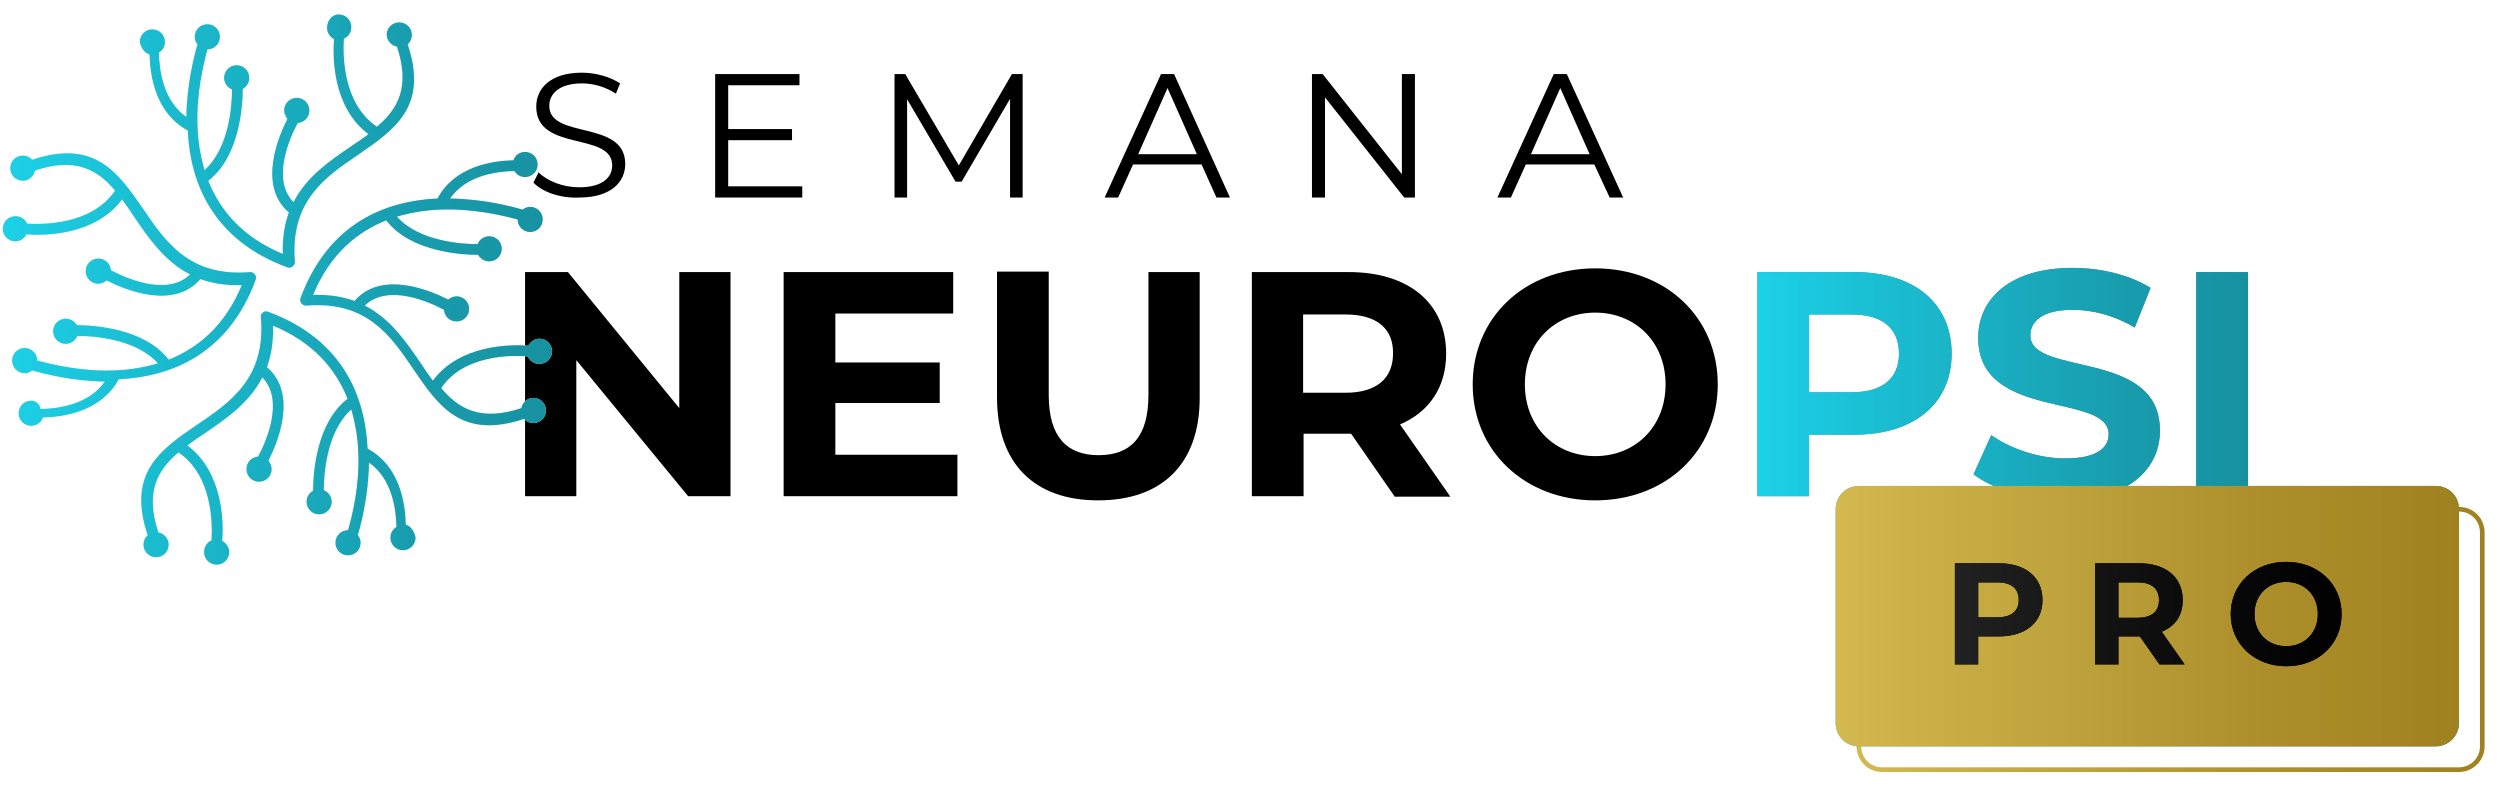 <?xml version="1.0" encoding="utf-8"?>
<!-- Generator: Adobe Illustrator 25.0.0, SVG Export Plug-In . SVG Version: 6.00 Build 0)  -->
<svg version="1.1" id="Camada_1" xmlns="http://www.w3.org/2000/svg" xmlns:xlink="http://www.w3.org/1999/xlink" x="0px" y="0px"
	 viewBox="0 0 536.6 168.7" style="enable-background:new 0 0 536.6 168.7;" xml:space="preserve">
<style type="text/css">
	.st0{fill:none;stroke:url(#SVGID_1_);stroke-miterlimit:10;}
	.st1{fill:#5E84AA;}
	.st2{fill:url(#SVGID_2_);}
	.st3{fill:url(#SVGID_3_);}
	.st4{fill:url(#SVGID_4_);}
	.st5{fill:url(#SVGID_5_);}
	.st6{fill:url(#SVGID_6_);}
	.st7{fill:url(#SVGID_7_);}
	.st8{fill:url(#SVGID_8_);}
	.st9{fill:url(#SVGID_9_);}
	.st10{fill-rule:evenodd;clip-rule:evenodd;fill:#D0E8F4;}
	.st11{fill:url(#SVGID_10_);}
	.st12{fill:url(#SVGID_11_);}
	.st13{fill:url(#SVGID_12_);}
	.st14{fill:url(#SVGID_13_);}
</style>
<g>
	<linearGradient id="SVGID_1_" gradientUnits="userSpaceOnUse" x1="398.532" y1="137.293" x2="533.284" y2="137.293">
		<stop  offset="0" style="stop-color:#D3B94F"/>
		<stop  offset="9.803224e-02" style="stop-color:#CDB249"/>
		<stop  offset="0.686" style="stop-color:#AC8F2B"/>
		<stop  offset="1" style="stop-color:#A08120"/>
	</linearGradient>
	<path class="st0" d="M527.8,165.2H404c-2.8,0-5-2.2-5-5v-45.9c0-2.8,2.2-5,5-5h123.8c2.8,0,5,2.2,5,5v45.9
		C532.8,163,530.5,165.2,527.8,165.2z"/>
</g>
<g>
	<path d="M156.8,58.4v48.1h-9.1l-24-29.2v29.2h-11V58.4h9.2l23.9,29.2V58.4H156.8z"/>
	<path d="M205.5,97.6v8.9h-37.3V58.4h36.4v8.9h-25.3v10.5h22.4v8.7h-22.4v11.1H205.5z"/>
	<path d="M214,85.3v-27h11.1v26.5c0,9.1,4,12.9,10.7,12.9c6.8,0,10.7-3.8,10.7-12.9V58.4h11v27c0,14.2-8.1,22-21.8,22
		S214,99.5,214,85.3z"/>
	<path d="M299.3,106.5L290,93.1h-0.5h-9.7v13.4h-11.1V58.4h20.8c12.9,0,20.9,6.7,20.9,17.5c0,7.2-3.6,12.5-9.9,15.2l10.8,15.5H299.3
		z M288.8,67.5h-9.1v16.8h9.1c6.8,0,10.2-3.2,10.2-8.4C299.1,70.6,295.6,67.5,288.8,67.5z"/>
	<path d="M316.1,82.5c0-14.3,11.1-24.9,26.3-24.9c15.1,0,26.3,10.5,26.3,24.9c0,14.4-11.2,24.9-26.3,24.9
		C327.3,107.4,316.1,96.8,316.1,82.5z M357.5,82.5c0-9.1-6.5-15.4-15.1-15.4s-15.1,6.3-15.1,15.4s6.5,15.4,15.1,15.4
		S357.5,91.6,357.5,82.5z"/>
	<g>
		<g>
			<path class="st1" d="M398,58.4h-20.8v48.1h11.1V93.3h9.7c12.9,0,20.9-6.7,20.9-17.4C418.9,65.1,410.9,58.4,398,58.4z M397.4,84.2
				h-9.1V67.5h9.1c6.8,0,10.2,3.1,10.2,8.4C407.6,81.1,404.2,84.2,397.4,84.2z"/>
			<path class="st1" d="M435.8,72c0-3,2.5-5.5,9.1-5.5c4.3,0,8.9,1.2,13.3,3.8l3.4-8.5c-4.5-2.8-10.7-4.3-16.7-4.3
				c-13.7,0-20.3,6.8-20.3,15c0,17.9,28,11.7,28,20.7c0,3-2.7,5.2-9.3,5.2c-5.8,0-11.8-2.1-15.9-5l-3.8,8.4c4.3,3.3,12,5.6,19.6,5.6
				c13.8,0,20.4-6.9,20.4-14.9C463.8,74.8,435.8,80.9,435.8,72z"/>
			<rect x="471.4" y="58.4" class="st1" width="11.1" height="48.1"/>
		</g>
		<g>
			<linearGradient id="SVGID_2_" gradientUnits="userSpaceOnUse" x1="377.183" y1="82.456" x2="482.543" y2="82.456">
				<stop  offset="0" style="stop-color:#1CD1E7"/>
				<stop  offset="0.257" style="stop-color:#1ABDD1"/>
				<stop  offset="0.741" style="stop-color:#189DAE"/>
				<stop  offset="1" style="stop-color:#1791A0"/>
			</linearGradient>
			<path class="st2" d="M398,58.4h-20.8v48.1h11.1V93.3h9.7c12.9,0,20.9-6.7,20.9-17.4C418.9,65.1,410.9,58.4,398,58.4z M397.4,84.2
				h-9.1V67.5h9.1c6.8,0,10.2,3.1,10.2,8.4C407.6,81.1,404.2,84.2,397.4,84.2z"/>
			<linearGradient id="SVGID_3_" gradientUnits="userSpaceOnUse" x1="377.183" y1="82.456" x2="482.543" y2="82.456">
				<stop  offset="0" style="stop-color:#1CD1E7"/>
				<stop  offset="0.257" style="stop-color:#1ABDD1"/>
				<stop  offset="0.741" style="stop-color:#189DAE"/>
				<stop  offset="1" style="stop-color:#1791A0"/>
			</linearGradient>
			<path class="st3" d="M435.8,72c0-3,2.5-5.5,9.1-5.5c4.3,0,8.9,1.2,13.3,3.8l3.4-8.5c-4.5-2.8-10.7-4.3-16.7-4.3
				c-13.7,0-20.3,6.8-20.3,15c0,17.9,28,11.7,28,20.7c0,3-2.7,5.2-9.3,5.2c-5.8,0-11.8-2.1-15.9-5l-3.8,8.4c4.3,3.3,12,5.6,19.6,5.6
				c13.8,0,20.4-6.9,20.4-14.9C463.8,74.8,435.8,80.9,435.8,72z"/>
			<linearGradient id="SVGID_4_" gradientUnits="userSpaceOnUse" x1="377.183" y1="82.456" x2="482.543" y2="82.456">
				<stop  offset="0" style="stop-color:#1CD1E7"/>
				<stop  offset="0.257" style="stop-color:#1ABDD1"/>
				<stop  offset="0.741" style="stop-color:#189DAE"/>
				<stop  offset="1" style="stop-color:#1791A0"/>
			</linearGradient>
			<rect x="471.4" y="58.4" class="st4" width="11.1" height="48.1"/>
		</g>
	</g>
</g>
<g>
	<path d="M114.5,39.2l1.1-2.2c1.9,1.9,5.3,3.2,8.7,3.2c5,0,7.1-2.1,7.1-4.7c0-7.3-16.3-2.8-16.3-12.6c0-3.9,3-7.3,9.8-7.3
		c3,0,6.1,0.9,8.2,2.3l-0.9,2.2c-2.3-1.5-4.9-2.2-7.3-2.2c-4.8,0-7,2.2-7,4.8c0,7.3,16.3,2.9,16.3,12.5c0,3.9-3.1,7.2-9.9,7.2
		C120.3,42.6,116.4,41.2,114.5,39.2z"/>
	<path d="M172.2,40v2.4h-18.7V15.9h18.1v2.4h-15.3v9.4h13.7v2.4h-13.7V40H172.2z"/>
	<path d="M219.5,15.9v26.5h-2.7V21.2L206.4,39h-1.3l-10.4-17.7v21.1H192V15.9h2.3l11.5,19.6l11.4-19.6H219.5z"/>
	<path d="M257.9,35.3h-14.7l-3.2,7.1h-2.9l12.1-26.5h2.8L264,42.4h-2.9L257.9,35.3z M256.9,33.1l-6.3-14.2l-6.3,14.2H256.9z"/>
	<path d="M303.7,15.9v26.5h-2.3l-17-21.5v21.5h-2.8V15.9h2.3l17,21.5V15.9H303.7z"/>
	<path d="M342.2,35.3h-14.7l-3.2,7.1h-2.9l12.1-26.5h2.8l12.1,26.5h-2.9L342.2,35.3z M341.2,33.1l-6.3-14.2l-6.3,14.2H341.2z"/>
</g>
<g>
	<linearGradient id="SVGID_5_" gradientUnits="userSpaceOnUse" x1="394.032" y1="132.293" x2="527.784" y2="132.293">
		<stop  offset="0" style="stop-color:#1CD1E7"/>
		<stop  offset="0.257" style="stop-color:#1ABDD1"/>
		<stop  offset="0.741" style="stop-color:#189DAE"/>
		<stop  offset="1" style="stop-color:#1791A0"/>
	</linearGradient>
	<path class="st5" d="M522.8,160.2H399c-2.8,0-5-2.2-5-5v-45.9c0-2.8,2.2-5,5-5h123.8c2.8,0,5,2.2,5,5v45.9
		C527.8,158,525.5,160.2,522.8,160.2z"/>
	<linearGradient id="SVGID_6_" gradientUnits="userSpaceOnUse" x1="394.032" y1="132.293" x2="527.784" y2="132.293">
		<stop  offset="0" style="stop-color:#D3B94F"/>
		<stop  offset="9.803224e-02" style="stop-color:#CDB249"/>
		<stop  offset="0.686" style="stop-color:#AC8F2B"/>
		<stop  offset="1" style="stop-color:#A08120"/>
	</linearGradient>
	<path class="st6" d="M522.8,160.2H399c-2.8,0-5-2.2-5-5v-45.9c0-2.8,2.2-5,5-5h123.8c2.8,0,5,2.2,5,5v45.9
		C527.8,158,525.5,160.2,522.8,160.2z"/>
</g>
<g>
	<g>
		<path d="M438.4,128.8c0,4.8-3.6,7.8-9.4,7.8h-4.4v6h-5v-21.7h9.4C434.8,120.9,438.4,123.9,438.4,128.8z M433.3,128.8
			c0-2.4-1.5-3.8-4.6-3.8h-4.1v7.5h4.1C431.8,132.5,433.3,131.1,433.3,128.8z"/>
		<path d="M463.5,142.6l-4.2-6h-0.2h-4.4v6h-5v-21.7h9.4c5.8,0,9.4,3,9.4,7.9c0,3.3-1.6,5.6-4.5,6.8l4.9,7H463.5z M458.8,125h-4.1
			v7.6h4.1c3.1,0,4.6-1.4,4.6-3.8C463.4,126.4,461.9,125,458.8,125z"/>
		<path d="M478.8,131.8c0-6.4,5-11.2,11.9-11.2c6.8,0,11.9,4.7,11.9,11.2c0,6.5-5,11.2-11.9,11.2C483.9,143,478.8,138.2,478.8,131.8
			z M497.5,131.8c0-4.1-2.9-6.9-6.8-6.9s-6.8,2.8-6.8,6.9c0,4.1,2.9,6.9,6.8,6.9S497.5,135.9,497.5,131.8z"/>
	</g>
	<g>
		<linearGradient id="SVGID_7_" gradientUnits="userSpaceOnUse" x1="419.616" y1="131.755" x2="502.56" y2="131.755">
			<stop  offset="0" style="stop-color:#212121"/>
			<stop  offset="0.516" style="stop-color:#0E0E0E"/>
			<stop  offset="1" style="stop-color:#000000"/>
		</linearGradient>
		<path class="st7" d="M438.4,128.8c0,4.8-3.6,7.8-9.4,7.8h-4.4v6h-5v-21.7h9.4C434.8,120.9,438.4,123.9,438.4,128.8z M433.3,128.8
			c0-2.4-1.5-3.8-4.6-3.8h-4.1v7.5h4.1C431.8,132.5,433.3,131.1,433.3,128.8z"/>
		<linearGradient id="SVGID_8_" gradientUnits="userSpaceOnUse" x1="419.616" y1="131.755" x2="502.56" y2="131.755">
			<stop  offset="0" style="stop-color:#212121"/>
			<stop  offset="0.516" style="stop-color:#0E0E0E"/>
			<stop  offset="1" style="stop-color:#000000"/>
		</linearGradient>
		<path class="st8" d="M463.5,142.6l-4.2-6h-0.2h-4.4v6h-5v-21.7h9.4c5.8,0,9.4,3,9.4,7.9c0,3.3-1.6,5.6-4.5,6.8l4.9,7H463.5z
			 M458.8,125h-4.1v7.6h4.1c3.1,0,4.6-1.4,4.6-3.8C463.4,126.4,461.9,125,458.8,125z"/>
		<linearGradient id="SVGID_9_" gradientUnits="userSpaceOnUse" x1="419.616" y1="131.755" x2="502.56" y2="131.755">
			<stop  offset="0" style="stop-color:#212121"/>
			<stop  offset="0.516" style="stop-color:#0E0E0E"/>
			<stop  offset="1" style="stop-color:#000000"/>
		</linearGradient>
		<path class="st9" d="M478.8,131.8c0-6.4,5-11.2,11.9-11.2c6.8,0,11.9,4.7,11.9,11.2c0,6.5-5,11.2-11.9,11.2
			C483.9,143,478.8,138.2,478.8,131.8z M497.5,131.8c0-4.1-2.9-6.9-6.8-6.9s-6.8,2.8-6.8,6.9c0,4.1,2.9,6.9,6.8,6.9
			S497.5,135.9,497.5,131.8z"/>
	</g>
</g>
<g>
	<g>
		<path class="st10" d="M32.1,11.7c0.1,4.6,1.3,12.6,8.2,16.3c0.5,10.9,5.1,23.4,21.4,29.4c0.6,0.2,1.2-0.1,1.5-0.7
			c0.1-0.2,0.1-0.3,0.1-0.5c-1.1-13,6.5-18.2,13.6-23C84.7,27.8,92,22.9,87.5,9.5c0.6-0.5,0.9-1.2,0.9-2c0-1.5-1.2-2.7-2.7-2.7
			C84.2,4.8,83,6,83,7.4c0,1.3,1,2.4,2.2,2.6c2.9,8.7,0.2,13.4-4.3,17.2c-7.4-5-7.3-15.5-7.1-18.9c1-0.4,1.6-1.4,1.6-2.5
			c0-1.5-1.2-2.7-2.7-2.7S70.2,4.5,70.2,6c0,1,0.6,1.9,1.5,2.4C71.4,12,71.3,23,79.1,28.8c-1.2,0.9-2.4,1.7-3.6,2.5
			c-4.7,3.2-9.7,6.6-12.5,12.1c-4.9-5-0.6-14.2,0.9-17c1.4-0.1,2.5-1.2,2.5-2.7c0-1.5-1.2-2.7-2.7-2.7c-1.5,0-2.7,1.2-2.7,2.7
			c0,0.7,0.3,1.3,0.7,1.8c-1.8,3.5-6.5,14.3,0.3,20.1c-0.9,2.5-1.4,5.4-1.3,8.9c-8.7-3.6-13.5-9.4-16-15.7
			c6.8-5.2,7.4-16.3,7.4-19.7c0.8-0.5,1.4-1.3,1.4-2.4c0-1.5-1.2-2.7-2.7-2.7c-1.5,0-2.7,1.2-2.7,2.7c0,1.1,0.7,2.1,1.7,2.5
			c0,3.1-0.5,12.5-5.9,17.3c-0.9-3.1-1.4-6.2-1.5-9.2c0,0,0,0,0-0.1c-0.3-7.1,1.3-13.5,2.1-16.6c0,0,0,0,0,0c1.5,0,2.7-1.2,2.7-2.7
			s-1.2-2.7-2.7-2.7s-2.7,1.2-2.7,2.7c0,0.6,0.2,1.2,0.6,1.6c-0.8,2.7-2.3,8.7-2.4,15.6c-5-3.5-5.8-10-5.9-13.8
			c0.8-0.5,1.3-1.3,1.3-2.3c0-1.5-1.2-2.7-2.7-2.7c-1.5,0-2.7,1.2-2.7,2.7C30.3,10.4,31.1,11.4,32.1,11.7z"/>
		<path class="st10" d="M87.1,112.6C87,108,85.8,100,78.9,96.3c-0.5-10.9-5.1-23.4-21.4-29.4c-0.6-0.2-1.2,0.1-1.5,0.7
			C56,67.7,56,67.9,56,68.1c1.1,13-6.5,18.2-13.6,23c-7.9,5.4-15.2,10.3-10.7,23.8c-0.6,0.5-0.9,1.2-0.9,2c0,1.5,1.2,2.7,2.7,2.7
			c1.5,0,2.7-1.2,2.7-2.7c0-1.3-1-2.4-2.2-2.6c-2.9-8.7-0.2-13.4,4.3-17.2c7.4,5,7.3,15.5,7.1,18.9c-1,0.4-1.6,1.4-1.6,2.5
			c0,1.5,1.2,2.7,2.7,2.7s2.7-1.2,2.7-2.7c0-1-0.6-1.9-1.5-2.4c0.3-3.7,0.3-14.7-7.5-20.5c1.2-0.9,2.4-1.7,3.6-2.5
			c4.7-3.2,9.7-6.6,12.5-12.1c4.9,5,0.6,14.2-0.9,17c-1.4,0.1-2.5,1.2-2.5,2.7c0,1.5,1.2,2.7,2.7,2.7c1.5,0,2.7-1.2,2.7-2.7
			c0-0.7-0.3-1.3-0.7-1.8c1.8-3.5,6.5-14.3-0.3-20.1c0.9-2.5,1.4-5.4,1.3-8.9c8.7,3.6,13.5,9.4,16,15.7c-6.8,5.2-7.4,16.3-7.4,19.7
			c-0.8,0.5-1.4,1.3-1.4,2.4c0,1.5,1.2,2.7,2.7,2.7c1.5,0,2.7-1.2,2.7-2.7c0-1.1-0.7-2.1-1.7-2.5c0-3.1,0.5-12.5,5.9-17.3
			c0.9,3.1,1.4,6.2,1.5,9.2c0,0,0,0,0,0.1c0.3,7.1-1.3,13.5-2.2,16.6c0,0,0,0,0,0c-1.5,0-2.7,1.2-2.7,2.7c0,1.5,1.2,2.7,2.7,2.7
			c1.5,0,2.7-1.2,2.7-2.7c0-0.6-0.2-1.2-0.6-1.6c0.8-2.7,2.3-8.7,2.4-15.6c5,3.5,5.8,10,5.9,13.8c-0.8,0.5-1.3,1.3-1.3,2.3
			c0,1.5,1.2,2.7,2.7,2.7c1.5,0,2.7-1.2,2.7-2.7C88.9,113.9,88.1,112.9,87.1,112.6z"/>
		<path class="st10" d="M113.3,76.5c0.4,1,1.4,1.6,2.5,1.6c1.5,0,2.7-1.2,2.7-2.7s-1.2-2.7-2.7-2.7c-1,0-1.9,0.6-2.4,1.5
			c-3.7-0.3-14.7-0.3-20.5,7.5c-0.9-1.2-1.7-2.4-2.5-3.6c-3.2-4.7-6.6-9.7-12.1-12.5c5-4.9,14.2-0.6,17,0.9c0.1,1.4,1.2,2.5,2.7,2.5
			c1.5,0,2.7-1.2,2.7-2.7s-1.2-2.7-2.7-2.7c-0.7,0-1.3,0.3-1.8,0.7c-3.5-1.8-14.3-6.5-20.1,0.3c-2.5-0.9-5.4-1.4-8.9-1.3
			c3.6-8.7,9.4-13.5,15.7-16c5.2,6.8,16.3,7.4,19.7,7.4c0.5,0.8,1.3,1.4,2.4,1.4c1.5,0,2.7-1.2,2.7-2.7c0-1.5-1.2-2.7-2.7-2.7
			c-1.1,0-2.1,0.7-2.5,1.7c-3.1,0-12.5-0.5-17.3-5.9c3.1-0.9,6.2-1.4,9.2-1.5c0,0,0,0,0.1,0c7.1-0.3,13.5,1.3,16.6,2.1c0,0,0,0,0,0
			c0,1.5,1.2,2.7,2.7,2.7c1.5,0,2.7-1.2,2.7-2.7s-1.2-2.7-2.7-2.7c-0.6,0-1.2,0.2-1.6,0.6c-2.7-0.8-8.7-2.3-15.6-2.4
			c3.5-5,10-5.8,13.8-5.9c0.5,0.8,1.3,1.3,2.3,1.3c1.5,0,2.7-1.2,2.7-2.7s-1.2-2.7-2.7-2.7c-1.2,0-2.2,0.8-2.5,1.8
			c-4.6,0.1-12.6,1.3-16.3,8.2c-10.9,0.5-23.4,5.1-29.4,21.4c-0.2,0.6,0.1,1.2,0.7,1.5c0.2,0.1,0.3,0.1,0.5,0.1
			c13-1.1,18.2,6.5,23,13.6c5.4,7.9,10.3,15.2,23.8,10.7c0.5,0.6,1.2,0.9,2,0.9c1.5,0,2.7-1.2,2.7-2.7c0-1.5-1.2-2.7-2.7-2.7
			c-1.3,0-2.4,1-2.6,2.2c-8.7,2.9-13.4,0.2-17.2-4.3C99.5,76.1,110,76.2,113.3,76.5z"/>
		<path class="st10" d="M25.5,81.4c10.9-0.5,23.4-5.1,29.4-21.4c0.2-0.6-0.1-1.2-0.7-1.5c-0.2-0.1-0.3-0.1-0.5-0.1
			c-13,1.1-18.2-6.5-23-13.6C25.3,37,20.3,29.8,6.9,34.3c-0.5-0.6-1.2-0.9-2-0.9c-1.5,0-2.7,1.2-2.7,2.7c0,1.5,1.2,2.7,2.7,2.7
			c1.3,0,2.4-1,2.6-2.2c8.7-2.9,13.4-0.2,17.2,4.3c-5,7.4-15.5,7.3-18.9,7.1c-0.4-1-1.4-1.6-2.5-1.6c-1.5,0-2.7,1.2-2.7,2.7
			c0,1.5,1.2,2.7,2.7,2.7c1,0,1.9-0.6,2.4-1.5c3.7,0.3,14.7,0.3,20.5-7.5c0.9,1.2,1.7,2.4,2.5,3.6c3.2,4.7,6.6,9.7,12.1,12.5
			c-5,4.9-14.2,0.6-17-0.9c-0.1-1.4-1.2-2.5-2.7-2.5c-1.5,0-2.7,1.2-2.7,2.7s1.2,2.7,2.7,2.7c0.7,0,1.3-0.3,1.8-0.7
			c3.5,1.8,14.3,6.5,20.1-0.3c2.5,0.9,5.4,1.4,8.9,1.3c-3.6,8.7-9.4,13.5-15.7,16c-5.2-6.8-16.3-7.4-19.7-7.4
			c-0.5-0.8-1.3-1.4-2.4-1.4c-1.5,0-2.7,1.2-2.7,2.7s1.2,2.7,2.7,2.7c1.1,0,2.1-0.7,2.5-1.7c3.1,0,12.5,0.5,17.3,5.9
			c-3.1,0.9-6.2,1.4-9.2,1.5c0,0,0,0-0.1,0c-7.1,0.3-13.5-1.3-16.6-2.1c0,0,0,0,0,0c0-1.5-1.2-2.7-2.7-2.7c-1.5,0-2.7,1.2-2.7,2.7
			c0,1.5,1.2,2.7,2.7,2.7c0.6,0,1.2-0.2,1.6-0.6c2.7,0.8,8.7,2.3,15.6,2.4c-3.5,5-10,5.8-13.8,5.9C8.5,86.6,7.6,86,6.7,86
			C5.2,86,4,87.2,4,88.7c0,1.5,1.2,2.7,2.7,2.7c1.2,0,2.2-0.8,2.5-1.8C13.8,89.5,21.7,88.3,25.5,81.4z"/>
	</g>
	<g>
		<linearGradient id="SVGID_10_" gradientUnits="userSpaceOnUse" x1="0.716" y1="62.154" x2="118.487" y2="62.154">
			<stop  offset="0" style="stop-color:#1CD1E7"/>
			<stop  offset="0.257" style="stop-color:#1ABDD1"/>
			<stop  offset="0.741" style="stop-color:#189DAE"/>
			<stop  offset="1" style="stop-color:#1791A0"/>
		</linearGradient>
		<path class="st11" d="M32.1,11.7c0.1,4.6,1.3,12.6,8.2,16.3c0.5,10.9,5.1,23.4,21.4,29.4c0.6,0.2,1.2-0.1,1.5-0.7
			c0.1-0.2,0.1-0.3,0.1-0.5c-1.1-13,6.5-18.2,13.6-23C84.7,27.8,92,22.9,87.5,9.5c0.6-0.5,0.9-1.2,0.9-2c0-1.5-1.2-2.7-2.7-2.7
			C84.2,4.8,83,6,83,7.4c0,1.3,1,2.4,2.2,2.6c2.9,8.7,0.2,13.4-4.3,17.2c-7.4-5-7.3-15.5-7.1-18.9c1-0.4,1.6-1.4,1.6-2.5
			c0-1.5-1.2-2.7-2.7-2.7S70.2,4.5,70.2,6c0,1,0.6,1.9,1.5,2.4C71.4,12,71.3,23,79.1,28.8c-1.2,0.9-2.4,1.7-3.6,2.5
			c-4.7,3.2-9.7,6.6-12.5,12.1c-4.9-5-0.6-14.2,0.9-17c1.4-0.1,2.5-1.2,2.5-2.7c0-1.5-1.2-2.7-2.7-2.7c-1.5,0-2.7,1.2-2.7,2.7
			c0,0.7,0.3,1.3,0.7,1.8c-1.8,3.5-6.5,14.3,0.3,20.1c-0.9,2.5-1.4,5.4-1.3,8.9c-8.7-3.6-13.5-9.4-16-15.7
			c6.8-5.2,7.4-16.3,7.4-19.7c0.8-0.5,1.4-1.3,1.4-2.4c0-1.5-1.2-2.7-2.7-2.7c-1.5,0-2.7,1.2-2.7,2.7c0,1.1,0.7,2.1,1.7,2.5
			c0,3.1-0.5,12.5-5.9,17.3c-0.9-3.1-1.4-6.2-1.5-9.2c0,0,0,0,0-0.1c-0.3-7.1,1.3-13.5,2.1-16.6c0,0,0,0,0,0c1.5,0,2.7-1.2,2.7-2.7
			s-1.2-2.7-2.7-2.7s-2.7,1.2-2.7,2.7c0,0.6,0.2,1.2,0.6,1.6c-0.8,2.7-2.3,8.7-2.4,15.6c-5-3.5-5.8-10-5.9-13.8
			c0.8-0.5,1.3-1.3,1.3-2.3c0-1.5-1.2-2.7-2.7-2.7c-1.5,0-2.7,1.2-2.7,2.7C30.3,10.4,31.1,11.4,32.1,11.7z"/>
		<linearGradient id="SVGID_11_" gradientUnits="userSpaceOnUse" x1="0.716" y1="62.154" x2="118.487" y2="62.154">
			<stop  offset="0" style="stop-color:#1CD1E7"/>
			<stop  offset="0.257" style="stop-color:#1ABDD1"/>
			<stop  offset="0.741" style="stop-color:#189DAE"/>
			<stop  offset="1" style="stop-color:#1791A0"/>
		</linearGradient>
		<path class="st12" d="M87.1,112.6C87,108,85.8,100,78.9,96.3c-0.5-10.9-5.1-23.4-21.4-29.4c-0.6-0.2-1.2,0.1-1.5,0.7
			C56,67.7,56,67.9,56,68.1c1.1,13-6.5,18.2-13.6,23c-7.9,5.4-15.2,10.3-10.7,23.8c-0.6,0.5-0.9,1.2-0.9,2c0,1.5,1.2,2.7,2.7,2.7
			c1.5,0,2.7-1.2,2.7-2.7c0-1.3-1-2.4-2.2-2.6c-2.9-8.7-0.2-13.4,4.3-17.2c7.4,5,7.3,15.5,7.1,18.9c-1,0.4-1.6,1.4-1.6,2.5
			c0,1.5,1.2,2.7,2.7,2.7s2.7-1.2,2.7-2.7c0-1-0.6-1.9-1.5-2.4c0.3-3.7,0.3-14.7-7.5-20.5c1.2-0.9,2.4-1.7,3.6-2.5
			c4.7-3.2,9.7-6.6,12.5-12.1c4.9,5,0.6,14.2-0.9,17c-1.4,0.1-2.5,1.2-2.5,2.7c0,1.5,1.2,2.7,2.7,2.7c1.5,0,2.7-1.2,2.7-2.7
			c0-0.7-0.3-1.3-0.7-1.8c1.8-3.5,6.5-14.3-0.3-20.1c0.9-2.5,1.4-5.4,1.3-8.9c8.7,3.6,13.5,9.4,16,15.7c-6.8,5.2-7.4,16.3-7.4,19.7
			c-0.8,0.5-1.4,1.3-1.4,2.4c0,1.5,1.2,2.7,2.7,2.7c1.5,0,2.7-1.2,2.7-2.7c0-1.1-0.7-2.1-1.7-2.5c0-3.1,0.5-12.5,5.9-17.3
			c0.9,3.1,1.4,6.2,1.5,9.2c0,0,0,0,0,0.1c0.3,7.1-1.3,13.5-2.2,16.6c0,0,0,0,0,0c-1.5,0-2.7,1.2-2.7,2.7c0,1.5,1.2,2.7,2.7,2.7
			c1.5,0,2.7-1.2,2.7-2.7c0-0.6-0.2-1.2-0.6-1.6c0.8-2.7,2.3-8.7,2.4-15.6c5,3.5,5.8,10,5.9,13.8c-0.8,0.5-1.3,1.3-1.3,2.3
			c0,1.5,1.2,2.7,2.7,2.7c1.5,0,2.7-1.2,2.7-2.7C88.9,113.9,88.1,112.9,87.1,112.6z"/>
		<linearGradient id="SVGID_12_" gradientUnits="userSpaceOnUse" x1="0.716" y1="62.154" x2="118.487" y2="62.154">
			<stop  offset="0" style="stop-color:#1CD1E7"/>
			<stop  offset="0.257" style="stop-color:#1ABDD1"/>
			<stop  offset="0.741" style="stop-color:#189DAE"/>
			<stop  offset="1" style="stop-color:#1791A0"/>
		</linearGradient>
		<path class="st13" d="M113.3,76.5c0.4,1,1.4,1.6,2.5,1.6c1.5,0,2.7-1.2,2.7-2.7s-1.2-2.7-2.7-2.7c-1,0-1.9,0.6-2.4,1.5
			c-3.7-0.3-14.7-0.3-20.5,7.5c-0.9-1.2-1.7-2.4-2.5-3.6c-3.2-4.7-6.6-9.7-12.1-12.5c5-4.9,14.2-0.6,17,0.9c0.1,1.4,1.2,2.5,2.7,2.5
			c1.5,0,2.7-1.2,2.7-2.7s-1.2-2.7-2.7-2.7c-0.7,0-1.3,0.3-1.8,0.7c-3.5-1.8-14.3-6.5-20.1,0.3c-2.5-0.9-5.4-1.4-8.9-1.3
			c3.6-8.7,9.4-13.5,15.7-16c5.2,6.8,16.3,7.4,19.7,7.4c0.5,0.8,1.3,1.4,2.4,1.4c1.5,0,2.7-1.2,2.7-2.7c0-1.5-1.2-2.7-2.7-2.7
			c-1.1,0-2.1,0.7-2.5,1.7c-3.1,0-12.5-0.5-17.3-5.9c3.1-0.9,6.2-1.4,9.2-1.5c0,0,0,0,0.1,0c7.1-0.3,13.5,1.3,16.6,2.1c0,0,0,0,0,0
			c0,1.5,1.2,2.7,2.7,2.7c1.5,0,2.7-1.2,2.7-2.7s-1.2-2.7-2.7-2.7c-0.6,0-1.2,0.2-1.6,0.6c-2.7-0.8-8.7-2.3-15.6-2.4
			c3.5-5,10-5.8,13.8-5.9c0.5,0.8,1.3,1.3,2.3,1.3c1.5,0,2.7-1.2,2.7-2.7s-1.2-2.7-2.7-2.7c-1.2,0-2.2,0.8-2.5,1.8
			c-4.6,0.1-12.6,1.3-16.3,8.2c-10.9,0.5-23.4,5.1-29.4,21.4c-0.2,0.6,0.1,1.2,0.7,1.5c0.2,0.1,0.3,0.1,0.5,0.1
			c13-1.1,18.2,6.5,23,13.6c5.4,7.9,10.3,15.2,23.8,10.7c0.5,0.6,1.2,0.9,2,0.9c1.5,0,2.7-1.2,2.7-2.7c0-1.5-1.2-2.7-2.7-2.7
			c-1.3,0-2.4,1-2.6,2.2c-8.7,2.9-13.4,0.2-17.2-4.3C99.5,76.1,110,76.2,113.3,76.5z"/>
		<linearGradient id="SVGID_13_" gradientUnits="userSpaceOnUse" x1="0.716" y1="62.154" x2="118.487" y2="62.154">
			<stop  offset="0" style="stop-color:#1CD1E7"/>
			<stop  offset="0.257" style="stop-color:#1ABDD1"/>
			<stop  offset="0.741" style="stop-color:#189DAE"/>
			<stop  offset="1" style="stop-color:#1791A0"/>
		</linearGradient>
		<path class="st14" d="M25.5,81.4c10.9-0.5,23.4-5.1,29.4-21.4c0.2-0.6-0.1-1.2-0.7-1.5c-0.2-0.1-0.3-0.1-0.5-0.1
			c-13,1.1-18.2-6.5-23-13.6C25.3,37,20.3,29.8,6.9,34.3c-0.5-0.6-1.2-0.9-2-0.9c-1.5,0-2.7,1.2-2.7,2.7c0,1.5,1.2,2.7,2.7,2.7
			c1.3,0,2.4-1,2.6-2.2c8.7-2.9,13.4-0.2,17.2,4.3c-5,7.4-15.5,7.3-18.9,7.1c-0.4-1-1.4-1.6-2.5-1.6c-1.5,0-2.7,1.2-2.7,2.7
			c0,1.5,1.2,2.7,2.7,2.7c1,0,1.9-0.6,2.4-1.5c3.7,0.3,14.7,0.3,20.5-7.5c0.9,1.2,1.7,2.4,2.5,3.6c3.2,4.7,6.6,9.7,12.1,12.5
			c-5,4.9-14.2,0.6-17-0.9c-0.1-1.4-1.2-2.5-2.7-2.5c-1.5,0-2.7,1.2-2.7,2.7s1.2,2.7,2.7,2.7c0.7,0,1.3-0.3,1.8-0.7
			c3.5,1.8,14.3,6.5,20.1-0.3c2.5,0.9,5.4,1.4,8.9,1.3c-3.6,8.7-9.4,13.5-15.7,16c-5.2-6.8-16.3-7.4-19.7-7.4
			c-0.5-0.8-1.3-1.4-2.4-1.4c-1.5,0-2.7,1.2-2.7,2.7s1.2,2.7,2.7,2.7c1.1,0,2.1-0.7,2.5-1.7c3.1,0,12.5,0.5,17.3,5.9
			c-3.1,0.9-6.2,1.4-9.2,1.5c0,0,0,0-0.1,0c-7.1,0.3-13.5-1.3-16.6-2.1c0,0,0,0,0,0c0-1.5-1.2-2.7-2.7-2.7c-1.5,0-2.7,1.2-2.7,2.7
			c0,1.5,1.2,2.7,2.7,2.7c0.6,0,1.2-0.2,1.6-0.6c2.7,0.8,8.7,2.3,15.6,2.4c-3.5,5-10,5.8-13.8,5.9C8.5,86.6,7.6,86,6.7,86
			C5.2,86,4,87.2,4,88.7c0,1.5,1.2,2.7,2.7,2.7c1.2,0,2.2-0.8,2.5-1.8C13.8,89.5,21.7,88.3,25.5,81.4z"/>
	</g>
</g>
</svg>
